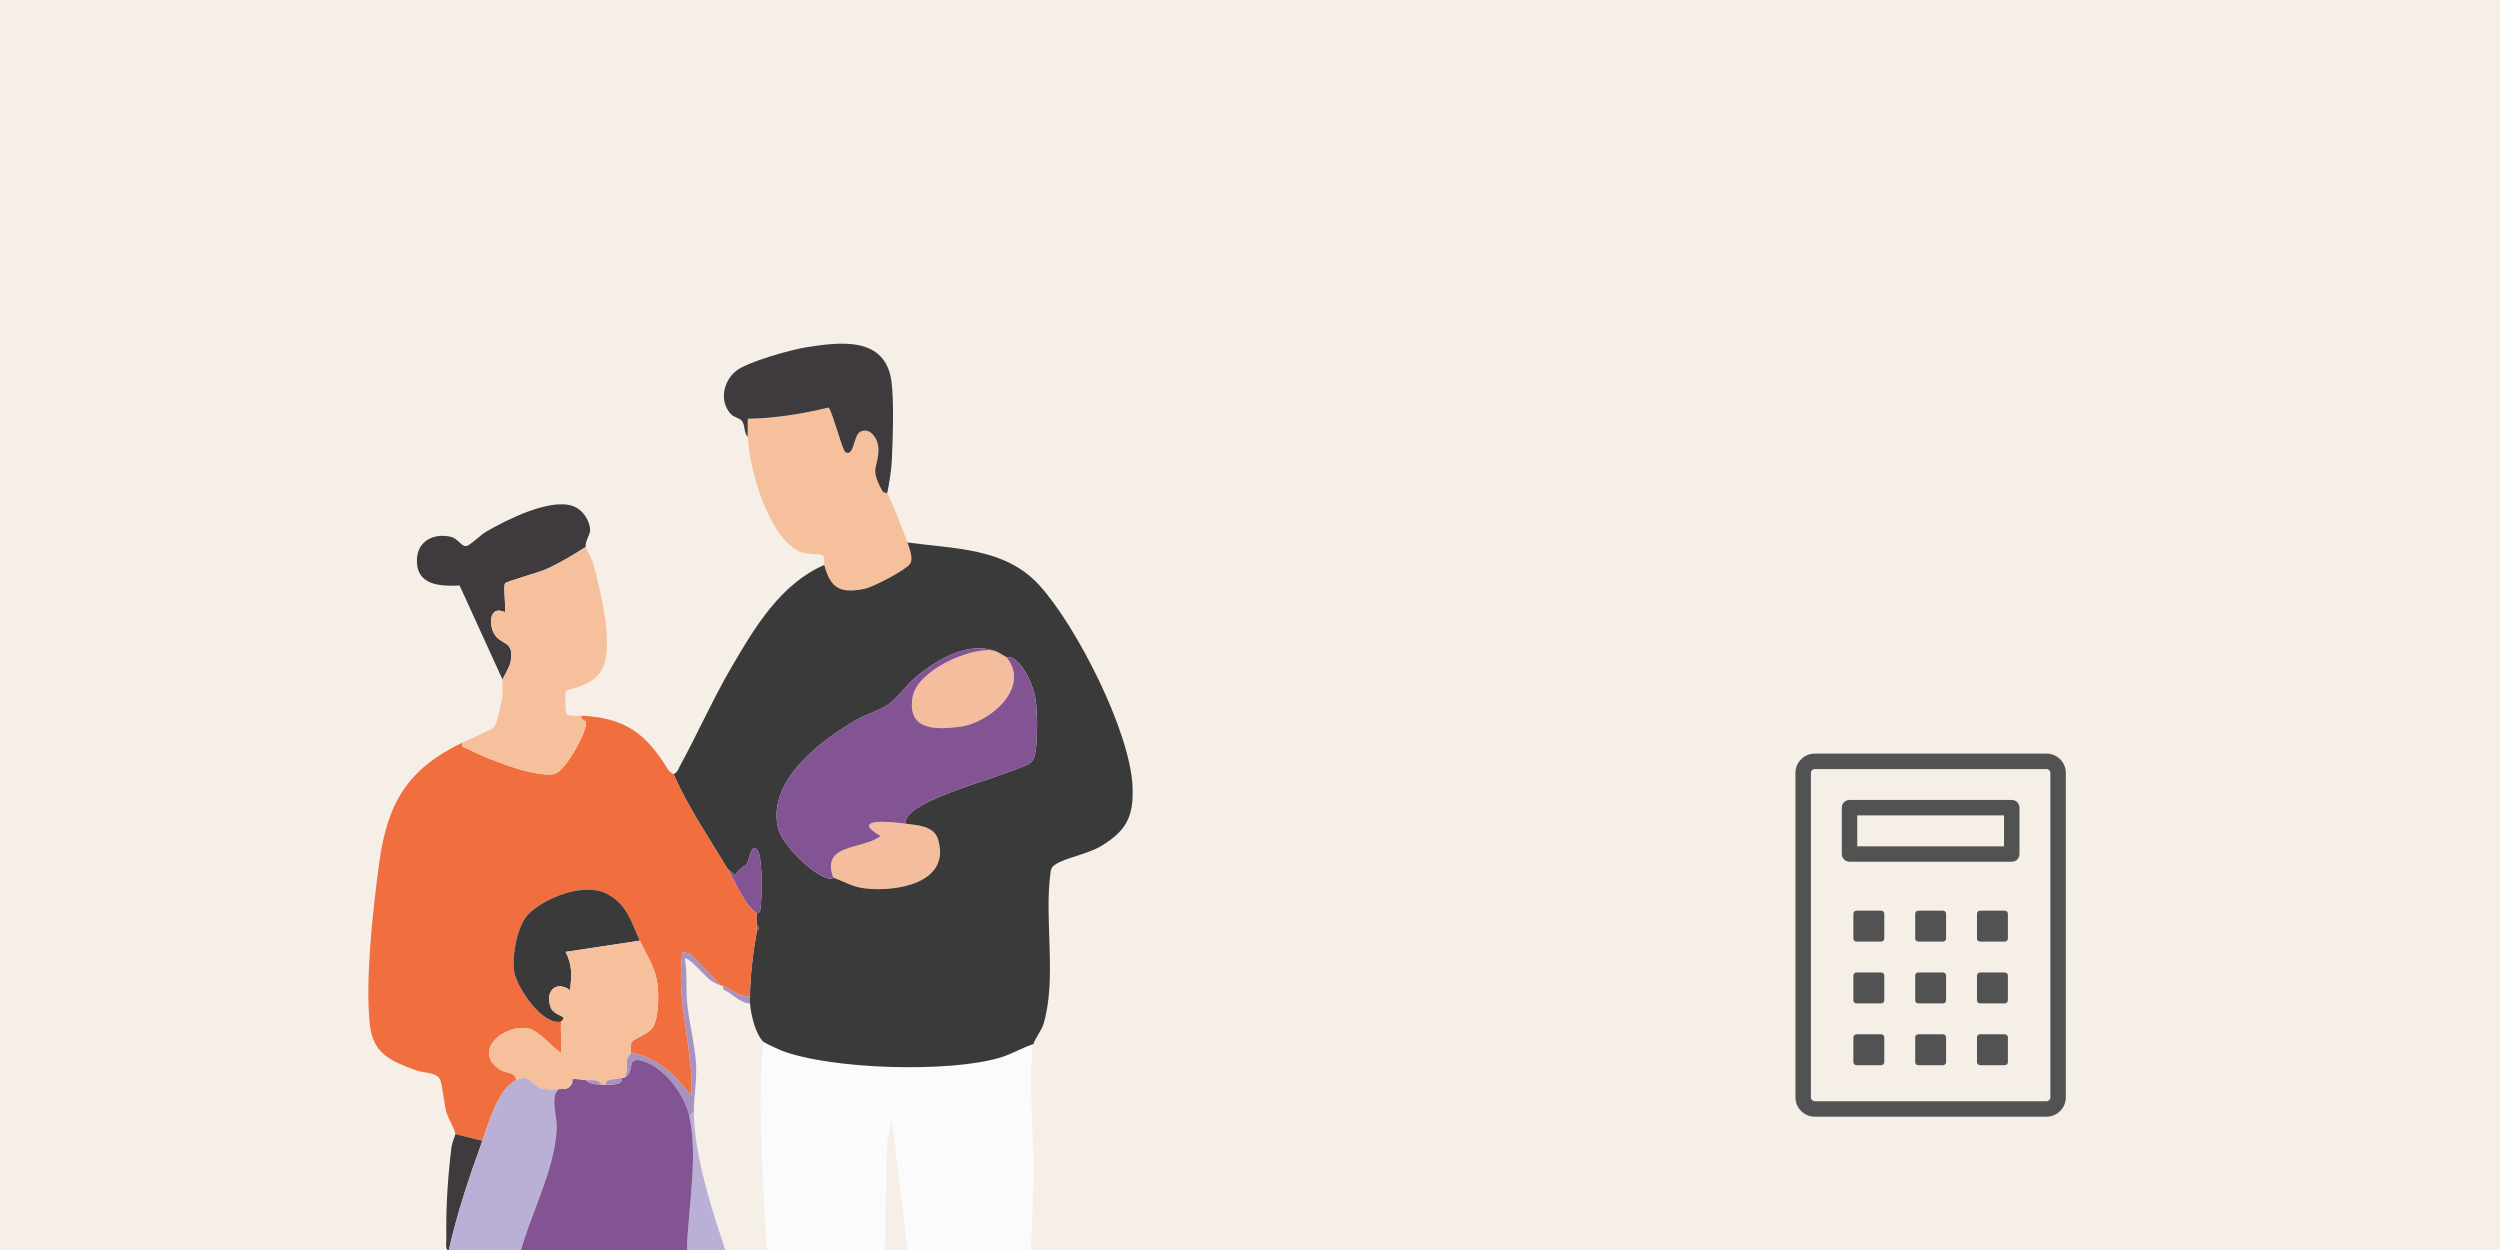<svg width="1200" height="600" viewBox="0 0 1200 600" fill="none" xmlns="http://www.w3.org/2000/svg">
<rect x="0" y="0" width="1200" height="600" fill="#808080" stroke="none"/>
<g clip-path="url(#clip0_6906_17884)">
<rect width="1200" height="600" fill="#F5EFE8"/>
<g clip-path="url(#clip1_6906_17884)">
<path d="M360.017 478.485C360.017 479.553 359.941 480.666 360.017 481.724C356.249 481.562 352.761 478.409 349.727 476.304C348.388 475.375 346.531 475.483 347.06 473.086C351.249 475.191 355.46 478.215 360.017 478.485Z" fill="#A892BF"/>
<path d="M496.061 501.166C493.189 516.238 496.536 548.079 496.104 565.452C495.057 607.885 491.505 646.83 493.912 689.565C496.223 730.692 499.754 771.527 500.337 812.707C500.445 820.179 501.384 818.235 499.3 826.16C492.131 830.155 483.623 831.732 475.546 829.4C470.634 827.985 470.688 825.21 469.565 820.805C458.886 778.761 456.284 731.977 446.502 689.468L428.028 536.807L425.836 548.09C424.681 573.949 425.674 600.057 423.677 625.83C420.071 685.657 428.622 751.422 423.763 810.548C423.407 814.856 423.58 817.199 419.401 818.602C414.273 820.319 399.74 820.33 394.568 818.602C392.3 817.847 389.515 816.259 389.18 813.722C380.542 723.933 367.834 634.068 365.361 543.858C364.973 529.562 364.886 514.133 366.484 500.086C367.003 500.561 373.589 503.681 374.83 504.156C398.595 513.399 456.058 515.018 480.33 507.568C485.793 505.895 490.641 502.893 496.05 501.155L496.061 501.166Z" fill="#FCFBFC"/>
<path d="M358.938 209.638C358.83 206.777 359.014 203.861 358.938 200.989C371.96 200.827 385.111 198.646 397.776 195.602C399.892 198.549 404.405 216.505 405.928 217.185C410.257 219.118 409.501 208.623 413.226 207.09C418.128 205.071 421.648 211.085 421.659 215.566C421.681 225.013 417.243 224.041 423.354 235.335C424.229 236.955 425.805 236.512 425.892 236.631C426.95 238.142 434.637 257.534 435.609 260.385C436.635 263.408 438.589 268.256 436.764 270.717C434.454 273.827 419.24 281.72 415.159 282.584C403.304 285.088 398.65 282.346 395.659 271.182C395.303 269.843 396.35 267.694 394.634 266.291C394.191 265.934 386.633 266.258 383.372 264.574C368.591 256.94 359.554 225.056 358.949 209.638H358.938Z" fill="#F7C09C"/>
<path d="M476.627 312.214C478.819 312.527 481.184 314.493 483.106 315.453C495.015 330.019 475.029 346.981 460.885 348.838C448.436 350.469 435.404 350.328 438.028 334.608C440.155 321.899 465.431 310.638 476.627 312.214Z" fill="#F4BD9E"/>
<path d="M434.518 395.347C439.744 396.071 448.209 396.211 450.228 402.851C456.696 424.111 429.735 428.29 414.814 426.389C409.08 425.655 404.988 423.042 399.957 421.271C393.824 404.655 414.09 408.023 422.631 401.297C407.677 392.486 427.241 394.354 434.508 395.358L434.518 395.347Z" fill="#F4BD9E"/>
<path d="M435.598 260.383C457.969 263.503 482.382 262.823 498.804 280.833C516.706 300.462 542.479 351.068 543.613 377.489C544.228 391.709 540.848 398.597 528.799 405.961C522.083 410.064 511.415 411.673 506.514 414.987C505.185 415.884 504.602 416.575 504.322 418.194C501.018 441.257 507.42 469.2 500.91 491.442C499.97 494.66 496.461 499.033 496.051 501.16C490.642 502.898 485.794 505.9 480.33 507.573C456.058 515.012 398.585 513.404 374.831 504.161C373.59 503.675 367.014 500.555 366.485 500.091C362.674 496.625 360.385 486.81 360.007 481.736C359.931 480.677 360.007 479.565 360.007 478.496C359.953 469.276 361.583 456.319 363.246 447.185C363.365 446.515 365.384 445.522 363.246 443.945C363.246 442.423 362.933 439.724 363.246 438.547C363.289 438.396 364.704 438.029 364.833 437.424C365.859 432.716 366.096 411.975 363.764 408.336C360.709 403.586 359.413 413.292 358.625 414.491C358.009 415.43 353.68 417.611 352.989 420.17L349.21 416.953C339.762 401.264 330.703 388.21 323.296 371.604C325.143 370.913 325.553 369.186 326.374 367.674C334.893 351.997 342.191 335.574 351.185 320.134C362.274 301.099 374.691 280.282 395.637 271.191C398.628 282.355 403.271 285.087 415.137 282.593C419.218 281.729 434.432 273.836 436.742 270.727C438.567 268.276 436.613 263.428 435.587 260.394L435.598 260.383ZM476.627 312.209C463.465 308.052 448.392 317.435 438.826 325.695C434.766 329.204 430.512 335.229 426.42 338.122C422.328 341.016 415.828 342.787 411.131 345.508C394.158 355.322 367.975 374.671 373.492 397.55C375.382 405.4 389.429 419.242 397.149 421.585C399.557 422.319 399.848 421.228 399.978 421.271C404.999 423.053 409.091 425.666 414.835 426.389C429.756 428.3 456.706 424.111 450.249 402.851C448.23 396.211 439.755 396.071 434.54 395.347C434.399 390.748 441.191 387.196 444.603 385.436C459.146 377.921 477.955 373.71 493.125 367.016C494.388 366.519 495.295 365.623 495.965 364.457C498.437 360.192 498.081 340.131 496.904 334.603C495.608 328.524 491.721 319.335 486.301 316.01C485.124 315.297 483.634 315.697 483.127 315.448C481.205 314.487 478.84 312.522 476.649 312.209H476.627Z" fill="#3B3A3B"/>
<path d="M425.881 236.63C425.794 236.511 424.218 236.954 423.343 235.334C417.232 224.04 421.67 225.012 421.648 215.564C421.637 211.094 418.117 205.08 413.216 207.089C409.491 208.622 410.246 219.117 405.917 217.184C404.394 216.504 399.892 198.548 397.765 195.6C385.1 198.645 371.949 200.826 358.927 200.988C359.003 203.86 358.819 206.765 358.927 209.637C356.919 207.682 357.783 204.249 356.185 202.122C355.008 200.556 352.406 200.416 350.873 198.796C345.053 192.599 347.18 182.752 353.583 177.85C359.122 173.617 379.507 167.895 386.741 166.74C403.422 164.094 425.06 161.287 427.932 183.281C429.185 192.88 428.558 210.9 428.072 221.028C427.846 225.735 426.852 231.987 425.87 236.64L425.881 236.63Z" fill="#3E3A3D"/>
<path d="M476.627 312.213C465.419 310.636 440.143 321.887 438.027 334.606C435.403 350.327 448.435 350.467 460.884 348.837C475.029 346.979 495.014 330.017 483.105 315.452C483.612 315.711 485.102 315.301 486.279 316.013C491.71 319.339 495.597 328.527 496.882 334.606C498.059 340.145 498.415 360.195 495.943 364.46C495.273 365.626 494.366 366.512 493.103 367.019C477.933 373.713 459.124 377.924 444.581 385.439C441.169 387.199 434.377 390.751 434.518 395.351C427.251 394.347 407.687 392.479 422.641 401.289C414.1 408.016 393.845 404.658 399.967 421.264C399.837 421.221 399.546 422.311 397.138 421.577C389.418 419.234 375.371 405.392 373.481 397.543C367.964 374.653 394.147 355.315 411.12 345.5C415.817 342.79 422.252 341.052 426.409 338.115C430.566 335.178 434.755 329.197 438.815 325.687C448.392 317.428 463.465 308.045 476.616 312.202L476.627 312.213Z" fill="#825493"/>
<path d="M363.257 438.538C356.433 433.01 353.561 424.156 349.22 416.944L352.999 420.161C353.69 417.592 358.02 415.411 358.635 414.482C359.424 413.284 360.73 403.577 363.775 408.328C366.107 411.966 365.869 432.708 364.844 437.415C364.714 438.02 363.289 438.376 363.257 438.538Z" fill="#825493"/>
<path d="M363.257 447.173V443.934C365.395 445.51 363.376 446.503 363.257 447.173Z" fill="#825493"/>
<path d="M323.305 371.598C330.712 388.204 339.77 401.258 349.218 416.946C353.558 424.159 356.43 433.012 363.254 438.54C362.941 439.717 363.254 442.417 363.254 443.939V447.178C361.591 456.312 359.961 469.269 360.015 478.49C355.459 478.22 351.248 475.197 347.059 473.091C346.778 472.951 346.27 473.232 345.979 473.091L331.457 457.921L327.634 456.896C324.125 479.937 332.925 502.902 331.932 525.997L323.899 516.733C318.489 511.389 310.532 506.228 302.79 505.494C303.179 504.133 302.185 501.909 303.319 500.095C304.453 498.281 311.277 496.618 313.469 492.947C316.092 488.564 316.189 478.749 315.736 473.653C314.948 464.864 310.683 459.077 307.12 451.497C302.963 442.676 301.235 434.243 291.291 428.996C280.526 423.316 261.491 430.81 253.501 438.897C248.297 444.155 245.446 459.768 246.904 466.905C248.362 474.041 260.152 492.256 269.33 490.367C268.995 495.355 269.589 500.484 269.319 505.483C265.194 502.74 258.425 494.567 253.62 493.66C241.484 491.36 226.465 505.051 240.21 513.537C243.103 515.319 247.649 514.434 247.725 518.439C239.011 522.607 234.53 539.267 231.529 547.592L218.572 544.353C218.626 542.906 215.106 536.687 214.318 534.031C213.12 529.992 212.353 519.865 211.079 517.835C209.017 514.542 203.51 515.081 199.98 513.818C188.265 509.607 179.055 506.098 177.532 491.997C175.2 470.414 179.011 436.413 181.991 414.387C185.911 385.451 195.542 369.223 221.811 356.493C221.239 359.116 223.15 358.717 224.651 359.537C232.889 363.997 257.928 373.887 266.393 371.393C271.295 369.946 281.207 352.422 281.282 347.261C281.315 345.134 278.367 346.052 279.026 343.547C299.735 344.454 310.024 351.871 320.681 369.428C321.383 370.583 323.218 371.468 323.294 371.62L323.305 371.598Z" fill="#F16F3E"/>
<path d="M241.246 326.246L220.613 281.027C210.776 281.546 199.655 280.747 200.12 268.481C200.454 259.606 208.293 255.74 216.445 257.684C219.911 258.515 221.595 262.705 224.068 262.057C225.882 261.582 230.665 256.777 233.353 255.211C243.287 249.435 263.359 239.361 274.534 242.751C279.36 244.22 283.128 249.532 283.247 254.434C283.301 256.82 280.591 259.973 281.185 262.553C274.782 266.527 268.368 270.543 261.393 273.534C258.111 274.938 242.995 279.127 242.455 279.969C241.419 281.567 242.93 291.069 242.304 293.865C235.232 290.486 234.433 298.972 237.057 303.993C240.177 309.964 247.109 307.102 245.068 317.673C244.485 320.675 241.516 324.993 241.246 326.257V326.246Z" fill="#3E3A3D"/>
<path d="M231.529 547.591C225.267 564.974 219.329 582.422 215.334 600.497C213.541 599.374 214.254 596.394 214.232 594.569C214.038 579.043 214.869 565.924 216.716 550.592C216.942 548.67 218.551 544.956 218.573 544.352L231.529 547.591Z" fill="#3E3A3D"/>
<path d="M345.98 473.085C343.929 472.103 342.741 471.822 340.679 470.289C339.06 469.08 329.947 458.736 328.716 460.14C329.957 467.061 329.191 474.252 329.806 481.173C330.627 490.318 333.499 501.223 334.093 510.357C334.611 518.304 332.938 526.769 333.035 533.55L330.875 535.709C328.565 525.301 318.901 512.182 308.223 509.202C300.049 506.924 305.232 514.849 299.563 517.354C301.852 514.287 300.416 510.573 300.892 508.414C301.161 507.215 302.587 506.265 302.803 505.477C310.544 506.211 318.502 511.383 323.911 516.717L331.944 525.981C332.938 502.886 324.138 479.931 327.647 456.879L331.469 457.905L345.991 473.075L345.98 473.085Z" fill="#A892BF"/>
<path d="M268.241 522.755C263.781 526.555 267.485 535.485 267.193 541.693C266.232 562.078 254.355 583.035 249.335 602.643C246.29 614.541 244.422 628.221 242.317 640.433C241.636 644.406 239.52 649.092 239.077 653.39C238.57 655.495 234.294 660.505 232.599 660.948C225.106 662.891 216.533 659.89 209.925 656.629C210.163 654.761 208.856 652.742 208.845 651.23C208.781 633.426 211.523 617.705 215.324 600.483C219.319 582.409 225.257 564.961 231.519 547.577C234.521 539.253 239.002 522.593 247.715 518.425C254.528 515.164 255.187 520.908 259.527 522.269C261.946 523.025 265.671 522.971 268.23 522.744L268.241 522.755Z" fill="#BAB0D5"/>
<path d="M360.017 643.682C355.179 646.791 348.982 652.212 342.741 651.24C337.062 650.355 334.276 643.099 330.864 639.363C332.376 629.872 329.428 611.247 329.741 599.91C330.292 579.795 335.226 555.372 330.864 535.71L333.024 533.551C333.466 565.953 351.498 605.59 359.736 636.955C360.33 639.223 359.574 642.062 360.017 643.682Z" fill="#BAB0D5"/>
<path d="M307.11 451.496L271.48 456.906C274.784 463.103 274.416 468.556 273.628 475.25C266.308 470.175 261.384 476.513 264.494 483.866C265.606 486.501 269.741 487.58 270.368 488.325C271.026 489.114 269.342 490.247 269.331 490.366C260.143 492.256 248.384 474.149 246.905 466.904C245.426 459.659 248.298 444.154 253.502 438.896C261.503 430.809 280.528 423.316 291.292 428.995C301.247 434.243 302.964 442.675 307.121 451.496H307.11Z" fill="#3B3A3B"/>
<path d="M330.865 535.715C335.227 555.377 330.293 579.8 329.742 599.915C329.429 611.263 332.376 629.877 330.865 639.368C330.519 641.538 327.593 645.544 327.626 648.006C323.037 648.286 318.383 651.417 314.065 652.26C300.007 655.024 267.982 651.579 254.712 645.879C250.426 644.032 247.468 639.746 242.328 640.447C244.423 628.225 246.301 614.545 249.346 602.657C254.356 583.05 266.244 562.082 267.205 541.707C267.496 535.499 263.782 526.57 268.252 522.769C269.98 522.618 271.61 523.136 273.208 521.797C277.354 518.321 270.433 517.101 281.209 518.45C283.174 520.556 286.143 520.469 288.767 520.61C289.479 520.653 290.214 520.631 290.926 520.61C293.604 520.545 299.11 521.031 298.484 517.371C298.83 517.263 299.283 517.489 299.564 517.371C305.232 514.876 300.061 506.94 308.223 509.219C318.891 512.199 328.565 525.317 330.876 535.726L330.865 535.715Z" fill="#825493"/>
<path d="M281.198 262.541C281.479 263.783 284.211 268.307 284.977 271.179C288.324 283.822 294.015 307.004 289.89 319.269C286.457 329.494 272.388 330.596 271.621 331.773C271.114 332.561 271.254 341.512 271.956 342.494C273.133 344.157 277.095 343.423 279.05 343.509C278.38 346.014 281.339 345.096 281.306 347.223C281.231 352.384 271.319 369.908 266.417 371.355C257.952 373.86 232.903 363.959 224.675 359.5C223.174 358.69 221.252 359.089 221.835 356.455C224.556 355.138 236.163 350.29 237.005 349.21C239.057 346.575 240.201 338.704 240.968 335.109C241.616 332.075 240.741 328.652 241.27 326.223C241.54 324.96 244.52 320.63 245.093 317.639C247.133 307.069 240.201 309.919 237.081 303.959C234.457 298.949 235.267 290.452 242.328 293.831C242.944 291.035 241.443 281.544 242.48 279.935C243.02 279.093 258.146 274.915 261.418 273.5C268.393 270.509 274.796 266.493 281.209 262.52L281.198 262.541Z" fill="#F7C09C"/>
<path d="M307.112 451.496C310.675 459.065 314.94 464.863 315.728 473.652C316.182 478.737 316.084 488.552 313.461 492.946C311.269 496.617 304.423 498.302 303.311 500.094C302.199 501.886 303.171 504.132 302.782 505.493C302.556 506.281 301.13 507.231 300.871 508.43C300.396 510.589 301.832 514.303 299.543 517.37C299.262 517.488 298.809 517.262 298.463 517.37C294.825 518.46 289.998 517.629 290.905 520.609C290.193 520.63 289.459 520.652 288.746 520.609C286.954 517.769 283.79 518.773 281.188 518.449C270.412 517.1 277.344 518.32 273.187 521.796C271.589 523.135 269.959 522.606 268.231 522.768C265.672 522.995 261.947 523.049 259.529 522.293C255.188 520.933 254.541 515.189 247.717 518.449C247.641 514.444 243.085 515.329 240.202 513.547C226.446 505.061 241.465 491.37 253.612 493.67C258.417 494.577 265.176 502.739 269.311 505.493C269.581 500.494 268.987 495.365 269.322 490.377C269.322 490.258 271.017 489.124 270.358 488.336C269.743 487.591 265.608 486.511 264.485 483.877C261.375 476.524 266.299 470.186 273.619 475.261C274.407 468.566 274.774 463.114 271.471 456.916L307.101 451.507L307.112 451.496Z" fill="#F7C09C"/>
<path d="M298.475 517.352C299.101 521.012 293.595 520.526 290.917 520.591C290.01 517.611 294.836 518.442 298.475 517.352Z" fill="#A892BF"/>
<path d="M288.757 520.593C286.133 520.453 283.164 520.539 281.199 518.434C283.801 518.758 286.964 517.753 288.757 520.593Z" fill="#A892BF"/>
</g>
<path fill-rule="evenodd" clip-rule="evenodd" d="M889.624 450.51C889.624 451.31 890.272 451.958 891.072 451.958H903.008C903.808 451.958 904.456 451.31 904.456 450.51V438.574C904.456 437.774 903.808 437.126 903.008 437.126H891.072C890.272 437.126 889.624 437.774 889.624 438.574V450.51ZM919.289 450.51C919.289 451.31 919.937 451.958 920.737 451.958H932.673C933.473 451.958 934.121 451.31 934.121 450.51V438.574C934.121 437.774 933.473 437.126 932.673 437.126H920.737C919.937 437.126 919.289 437.774 919.289 438.574V450.51ZM889.623 509.841C889.623 510.641 890.272 511.289 891.072 511.289H903.008C903.808 511.289 904.456 510.641 904.456 509.841V497.905C904.456 497.105 903.808 496.457 903.008 496.457H891.072C890.272 496.457 889.623 497.105 889.623 497.905V509.841ZM950.402 451.958C949.602 451.958 948.954 451.31 948.954 450.51V438.574C948.954 437.774 949.602 437.126 950.402 437.126H962.338C963.138 437.126 963.786 437.774 963.786 438.574V450.51C963.786 451.31 963.138 451.958 962.338 451.958H950.402ZM920.737 481.623C919.937 481.623 919.289 480.975 919.289 480.175V468.239C919.289 467.439 919.937 466.791 920.737 466.791H932.673C933.473 466.791 934.121 467.439 934.121 468.239V480.175C934.121 480.975 933.473 481.623 932.673 481.623H920.737ZM948.954 480.175C948.954 480.975 949.602 481.623 950.402 481.623H962.338C963.138 481.623 963.786 480.975 963.786 480.175V468.239C963.786 467.439 963.138 466.791 962.338 466.791H950.402C949.602 466.791 948.954 467.439 948.954 468.239V480.175ZM891.072 481.623C890.272 481.623 889.623 480.975 889.623 480.175V468.239C889.623 467.439 890.272 466.791 891.072 466.791H903.008C903.808 466.791 904.456 467.439 904.456 468.239V480.175C904.456 480.975 903.808 481.623 903.008 481.623H891.072ZM919.289 509.841C919.289 510.641 919.937 511.289 920.737 511.289H932.673C933.473 511.289 934.121 510.641 934.121 509.841V497.905C934.121 497.105 933.473 496.457 932.673 496.457H920.737C919.937 496.457 919.289 497.105 919.289 497.905V509.841ZM950.402 511.289C949.602 511.289 948.954 510.641 948.954 509.841V497.905C948.954 497.105 949.602 496.457 950.402 496.457H962.338C963.138 496.457 963.786 497.105 963.786 497.905V509.841C963.786 510.641 963.138 511.289 962.338 511.289H950.402Z" fill="#525252"/>
<path fill-rule="evenodd" clip-rule="evenodd" d="M871.088 369.143C870.074 369.143 869.228 369.988 869.228 371.002V526.742C869.228 527.745 870.071 528.594 871.088 528.594H982.321C983.339 528.594 984.181 527.745 984.181 526.742V371.002C984.181 369.988 983.335 369.143 982.321 369.143H871.088ZM861.812 371.002C861.812 365.887 865.983 361.727 871.088 361.727H982.321C987.426 361.727 991.597 365.887 991.597 371.002V526.742C991.597 531.853 987.423 536.01 982.321 536.01H871.088C865.987 536.01 861.812 531.853 861.812 526.742V371.002Z" fill="#525252"/>
<path fill-rule="evenodd" clip-rule="evenodd" d="M884.062 387.684C884.062 385.636 885.722 383.975 887.77 383.975H965.641C967.689 383.975 969.349 385.636 969.349 387.684V409.933C969.349 411.981 967.689 413.641 965.641 413.641H887.77C885.722 413.641 884.062 411.981 884.062 409.933V387.684ZM891.478 391.392V406.224H961.933V391.392H891.478Z" fill="#525252"/>
</g>
<defs>
<clipPath id="clip0_6906_17884">
<rect width="1200" height="600" fill="white"/>
</clipPath>
<clipPath id="clip1_6906_17884">
<rect width="518.264" height="548.496" fill="white" transform="translate(177 52)"/>
</clipPath>
</defs>
</svg>
